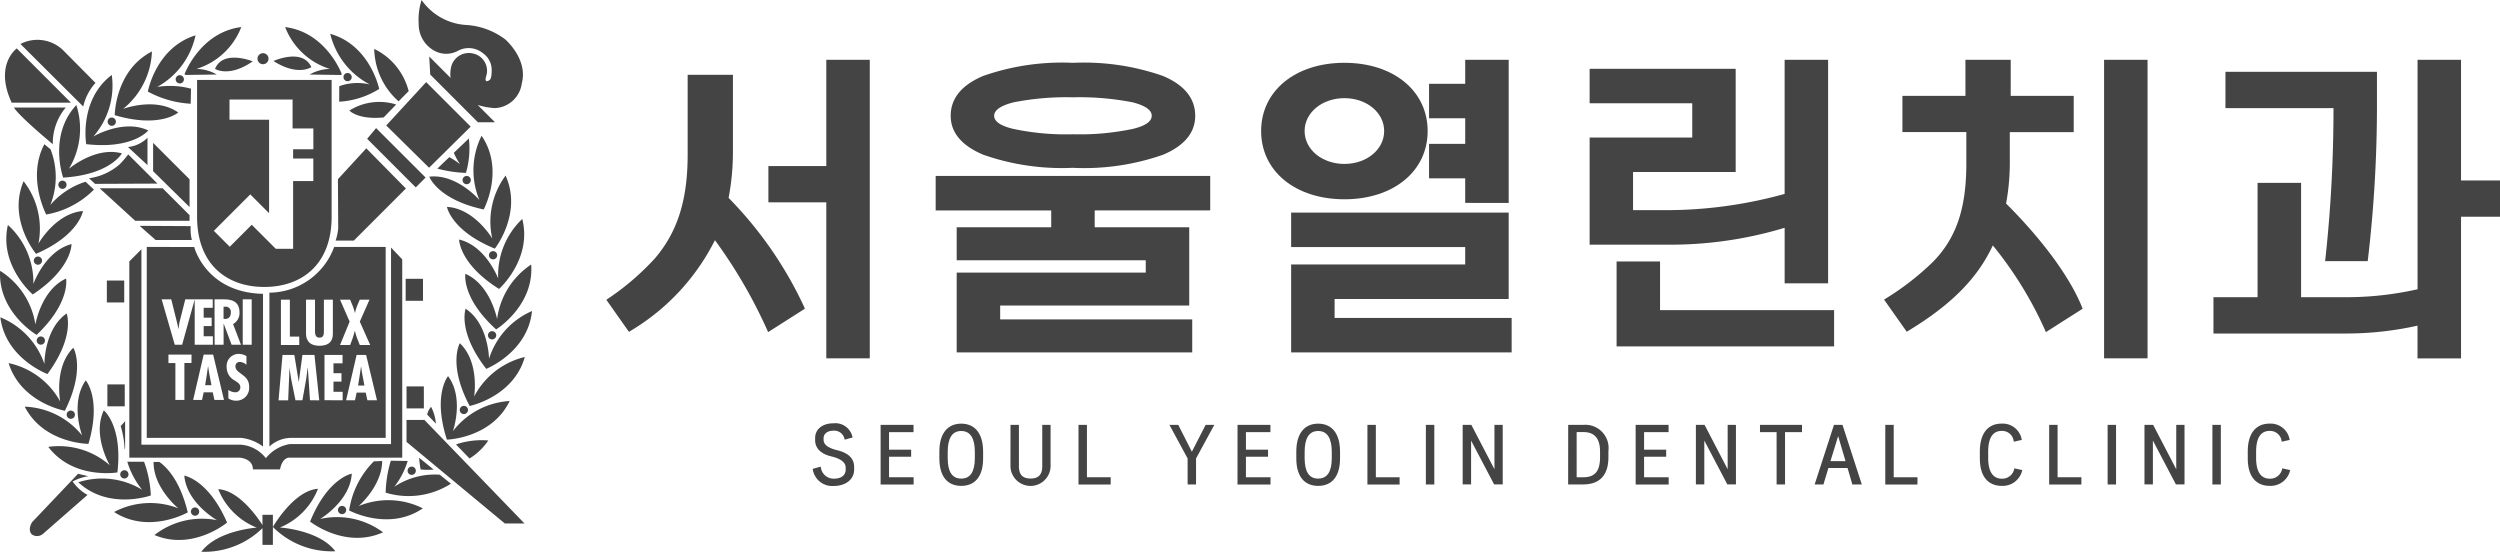 <svg xmlns="http://www.w3.org/2000/svg" xmlns:xlink="http://www.w3.org/1999/xlink" width="237.475" height="52.424" viewBox="0 0 237.475 52.424">
  <defs>
    <clipPath id="clip-path">
      <rect id="사각형_5059" data-name="사각형 5059" width="237.475" height="52.424" fill="#444"/>
    </clipPath>
  </defs>
  <g id="그룹_6962" data-name="그룹 6962" transform="translate(0 0)">
    <g id="그룹_6961" data-name="그룹 6961" transform="translate(0 0)" clip-path="url(#clip-path)">
      <path id="패스_3084" data-name="패스 3084" d="M11.8,26.647h-1.65v2.086H11.8Zm-7.215,15.8c2.381,3.143,6.569,2.427,6.569,2.427.507-4.451-1.294-5.895-1.294-5.895-1.12,2.362.571,5.217.571,5.217a7.333,7.333,0,0,0-5.846-1.748M8.927,18.012l-.8-.749a7.327,7.327,0,0,0-3.345,2.207A7.185,7.185,0,0,0,4.8,14.181L4.212,13.7c-1.678,3.185.182,6.678.182,6.678a8.46,8.46,0,0,0,4.533-2.37m5.4,29.051a10.456,10.456,0,0,0-.645-3.2h-1.59A7.841,7.841,0,0,0,13.5,46.521a7.328,7.328,0,0,0-6.062-.709c2.892,2.684,6.891,1.251,6.891,1.251m5.878-18.627v.8h-.86v.937h.758v.8h-.758v.972h.874v.8H18.495v-4.3l-1.194,4.3h-.7l-1.246-4.311h.913l.515,2.07a7.087,7.087,0,0,1,.153.737h.014c.044-.252.065-.5.131-.749l.519-2.059Zm1.072,9.556h-.91l-.159-.724h-.863l-.156.724h-.844l1-4.309h.9Zm-.9-9.556h.857c.544,0,1.514.058,1.514,1.235a1.194,1.194,0,0,1-.611,1.113l.751,1.963H22l-.746-1.99h-.015v1.99h-.852Zm2.678,0h.852v4.311h-.852Zm-.631,9.626a1.3,1.3,0,0,1-.734-.218v-.81a1.106,1.106,0,0,0,.646.228.463.463,0,0,0,.493-.468c0-.332-.264-.458-.5-.631a1.417,1.417,0,0,1-.8-1.278,1.147,1.147,0,0,1,1.127-1.269,1.441,1.441,0,0,1,.752.211v.828a.975.975,0,0,0-.616-.273.394.394,0,0,0-.429.421c0,.709,1.3.749,1.3,1.914a1.214,1.214,0,0,1-1.241,1.343m-4.236-3.577h-.673v3.508h-.855V34.485H16v-.8h2.195ZM13.94,23.459V41.594h8.982a4.246,4.246,0,0,1,2.062.823V27.911c-5.439-.119-6.537-4.451-6.537-4.451Zm20.855-9.37L32.1,17.021l.027,4.679a5.382,5.382,0,0,1-.245,1.153h1.729l4.945-4.946ZM11.85,36.512H10.2V38.6H11.85Zm2.694-20.25,3.463,3.406V17.031l-3.463-3.462Zm-2.731,29.19a.392.392,0,1,0-.391-.392.393.393,0,0,0,.391.392m-6.271-27.9a.391.391,0,1,0,.392-.392.393.393,0,0,0-.392.392M11.834,42.6c.016.177.051-.042.051-.042V40.007l-.42.467a8.937,8.937,0,0,1,.369,2.121m6.172-21.622v-.535L15.45,17.883H9.462l3.383,3.09ZM5.016,13.7a5.258,5.258,0,0,1,1.23-3.484H1.328s.208.571,3.688,3.484M.75,21.37c-.878,3.848,2.364,6.6,2.364,6.6,3.738-2.474,3.68-4.784,3.68-4.784-2.525.661-3.624,3.793-3.624,3.793A7.344,7.344,0,0,0,.75,21.37m2.9,1.782a7.347,7.347,0,0,0-1.41-5.94c-1.534,3.637,1.184,6.9,1.184,6.9,4.109-1.786,4.454-4.068,4.454-4.068-2.6.21-4.228,3.1-4.228,3.1m.343,1.612a.39.39,0,1,0-.389.392.39.39,0,0,0,.389-.392M24.025,44.59H26.6s.17-1.119.9-1.119H38.209V24.636l-1.064-1.12V42.18H27.556a3.65,3.65,0,0,0-2.3,1.344,3.329,3.329,0,0,0-2.465-1.287H13.433V23.683l-1.149,1.149V43.471H22.738s1.287.053,1.287,1.119M7.25,9.979C4.567,12.871,6,16.87,6,16.87c4.473-.273,5.579-2.3,5.579-2.3-2.52-.693-5.038,1.47-5.038,1.47a7.343,7.343,0,0,0,.71-6.063M19.868,35.446l-.1-.654H19.76l-.092.654-.182,1.146h.6ZM44.6,43.552a5.875,5.875,0,0,0,1.785-1.711,7.575,7.575,0,0,0-3.073.376ZM47.324,26.46s-1.17-3.107-3.713-3.707c0,0,0,2.31,3.794,4.694,0,0,3.173-2.824,2.205-6.65a7.363,7.363,0,0,0-2.287,5.663m-4.763,9.268s-1.48,1.77-.11,6.034c0,0,4.248-.12,5.964-3.671a7.346,7.346,0,0,0-5.391,2.865s1.1-3.131-.464-5.228m4.66-5.417s-.615-3.264-3.012-4.3c0,0-.4,2.274,2.92,5.28,0,0,3.621-2.228,3.33-6.163a7.357,7.357,0,0,0-3.238,5.178m-2.99-.979s-.79,2.17,1.959,5.709c0,0,3.951-1.565,4.349-5.492a7.341,7.341,0,0,0-4.083,4.537s-.041-3.321-2.224-4.754m2.514,2.914a.392.392,0,1,0-.391-.392.389.389,0,0,0,.391.392m-2.29,6.7a.391.391,0,1,0-.391.393.392.392,0,0,0,.391-.393m-33.1-23.324h.006a5.663,5.663,0,0,1-2.9,1.319l.567.529,5.931-.025L13.116,15.6h0l-.935-.934a9.645,9.645,0,0,1-.824.953M34.3,34.821h-.01l-.092.65-.183,1.15h.6l-.217-1.15ZM21.925,29.679a.484.484,0,0,0-.575-.54h-.115v1.149l.15.006c.387,0,.54-.262.54-.615m8.42,2.391c.415,0,.415-.316.423-.636v-2.97h.851v3.143c0,.457-.052,1.234-1.281,1.234-.794,0-1.268-.371-1.268-1.177v-3.2h.853v2.788c0,.327-.04.818.423.818m2.191,1.642v.8h-.86v.935h.76v.8h-.76v.971h.872v.8H30.823V33.712ZM32.3,28.465h.958l.248.6a5.58,5.58,0,0,1,.207.657h.011a4.288,4.288,0,0,1,.193-.657l.256-.6H35.1l-.922,2.085.988,2.224h-.988l-.273-.685a6.1,6.1,0,0,1-.187-.646H33.7c-.062.217-.114.428-.187.646l-.254.685H32.3l.912-2.224ZM34.9,38.024l-.161-.729h-.862l-.157.729h-.844l1-4.311h.9l1.035,4.311Zm-5.454,0-.206-3.106h-.011l-.139,1.063-.365,2.043h-.657l-.418-2.065L27.507,35v-.081H27.5l-.127,3.106h-.915l.377-4.311h1.124l.416,2.544h.01l.343-2.544h1.142l.454,4.311Zm-2.762-9.559h.851v3.508h.891v.8H26.684ZM25.591,27.8V42.417a3.075,3.075,0,0,1,1.977-.823h9.068V23.459H31.742A6.605,6.605,0,0,1,25.591,27.8M14.01,13.088a3.053,3.053,0,0,1-1.855.877l1.855,1.718ZM21.8,11.376V9.453h5.992V12.2h1.974v1.978H27.843v.88h1.919V17.2H27.843v6.431h-1.65L23.912,21.35l-2.086,2.089-1.513-1.511,3.462-3.462,1.786,1.786V11.376Zm-3.079,9.215c0,4.562,2.858,6.667,6.386,6.667s6.394-2.1,6.394-6.667v-13H18.72s0,8.447,0,13m-5.456.862L14.786,22.8h3.44a4.131,4.131,0,0,1-.111-1.32ZM40.947,38.645a1.635,1.635,0,0,0-.368.736l.825.859a4.086,4.086,0,0,0-.457-1.6M8.4,42.162c1.271-4.3-.256-6.027-.256-6.027-1.511,2.128-.341,5.233-.341,5.233a7.342,7.342,0,0,0-5.453-2.739c1.8,3.512,6.049,3.533,6.049,3.533M8.19,13.693c4.451.509,5.894-1.3,5.894-1.3-2.361-1.12-5.216.573-5.216.573a7.34,7.34,0,0,0,1.75-5.848C7.473,9.5,8.19,13.693,8.19,13.693m9.318,31.488c.214,2.6,3.106,4.23,3.106,4.23a7.361,7.361,0,0,0-5.943,1.41c3.637,1.535,6.9-1.181,6.9-1.181-1.786-4.11-4.068-4.458-4.068-4.458M6.164,39.015c2-4.009.8-5.98.8-5.98-1.861,1.834-1.246,5.1-1.246,5.1a7.341,7.341,0,0,0-4.9-3.644c1.164,3.768,5.345,4.528,5.345,4.528m8.985,4.862-.559,0c-.028,2.462,2.34,4.4,2.34,4.4a7.352,7.352,0,0,0-6.093.353c3.313,2.144,7,.036,7,.036-.719-2.992-1.976-4.277-2.691-4.788M6.9,45.737a4.487,4.487,0,0,1,1.5-.5l-.986-.232-.09.123c.053-.076.09-.123.09-.123L3.059,49.589s-.494.716-.025,1.184a.867.867,0,0,0,1.043-.056l4.237-3.706A4.147,4.147,0,0,1,6.9,45.737M4.506,35.529c2.665-3.6,1.826-5.752,1.826-5.752-2.148,1.485-2.112,4.8-2.112,4.8A7.35,7.35,0,0,0,.031,30.139c.49,3.917,4.475,5.389,4.475,5.389M6.739,9.75,1.592,4.6S-.567,6.141,1.11,9.75ZM9.07,7.874,6.042,4.818a3.507,3.507,0,0,0-4.1-.641L7.907,10.12A4.992,4.992,0,0,1,9.07,7.874M3.489,32.352a.391.391,0,1,0,.391-.393.393.393,0,0,0-.391.393m-.009-.542c3.25-3.087,2.795-5.35,2.795-5.35C3.9,27.548,3.362,30.824,3.362,30.824a7.349,7.349,0,0,0-3.354-5.1c-.2,3.941,3.472,6.087,3.472,6.087m2.853,7.583A.392.392,0,1,0,6.724,39a.392.392,0,0,0-.392.39m32.775,5.718a.392.392,0,1,0-.391-.393.39.39,0,0,0,.391.393m2.08-.507L39.81,43.48c.031.35.074.723.142,1.117a7.276,7.276,0,0,0,1.236.008M45.04,37.67s.538-3.276-1.362-5.067c0,0-1.158,2,.935,5.961,0,0,4.164-.855,5.238-4.652A7.344,7.344,0,0,0,45.04,37.67M18.92,48.6a.392.392,0,1,0-.391.39.392.392,0,0,0,.391-.39m18.537-2.364a7.592,7.592,0,0,0,1.268-2.446l-1.6-.027a11.4,11.4,0,0,0-.492,3.034,7.477,7.477,0,0,0,6.2-.85l-1.061-.855a6.963,6.963,0,0,0-4.317,1.144m1.159-6.348v2.087l9.339,7.75h1.869L40.315,39.89ZM24.931,48.9v.978c-.451-.712-2.21-3.288-4.2-3.414a6.52,6.52,0,0,0,3.655,3.655s-3.736.248-5.261,2.293a7.892,7.892,0,0,0,5.806-2.241v1.589h.99V48.9Zm1.65,1.209a6.511,6.511,0,0,0,3.624-3.68c-2.306.162-4.284,3.626-4.284,3.626a7.877,7.877,0,0,0,5.934,2.308c-1.537-2.034-5.274-2.255-5.274-2.255m3.833-.815s2.856-1.693,3-4.3c0,0-2.272.4-3.959,4.552,0,0,3.327,2.638,6.931,1.02a7.357,7.357,0,0,0-5.974-1.27m3.656-1.22s2.215-1.906,2.236-4.284l-.791.031a8.289,8.289,0,0,0-2.347,4.665s3.74,2.021,7-.2a7.342,7.342,0,0,0-6.1-.214m-1.964.375a.391.391,0,1,0,.393-.392.392.392,0,0,0-.393.392M45.946,19.895s2.021-3.739-.2-7a7.344,7.344,0,0,0-.211,6.1s-2.164-2.516-4.757-2.211c0,0,.786,2.17,5.167,3.113m-9.5-8.742,1.187-1.227a5.329,5.329,0,0,0-4.442.573s.788.894,3.255.654M44.33,17.5a.393.393,0,1,0-.392-.392.392.392,0,0,0,.392.392m2.677,6.113s2.64-3.333,1.019-6.933a7.348,7.348,0,0,0-1.269,5.973s-1.692-2.856-4.3-3c0,0,.4,2.272,4.551,3.965M41.3,4.842a2.34,2.34,0,0,0,2.229-.031,2.14,2.14,0,0,1,2.37.262,1.937,1.937,0,0,1,.8,1.736c0,.754-.217.807-.217.807-.458.315-.344-.216-.344-.216s.1-.375.1-.375A1.677,1.677,0,0,0,44.9,5.075a1.727,1.727,0,0,0-2.029,1.218A2.859,2.859,0,0,0,42.8,7.4L40.773,5.367l.094,1.715L45.4,11.617h1.621L45.375,9.97a6.933,6.933,0,0,0,1.633.3,2.7,2.7,0,0,0,2.558-2.354c.612-2.316-1.583-4.183-1.583-4.183a6.867,6.867,0,0,0-3.676-1.361A5.551,5.551,0,0,1,40.046,0a6.157,6.157,0,0,0-.275,2.269A2.865,2.865,0,0,0,41.3,4.842m5.146,19.406a.39.39,0,1,0,.387-.392.389.389,0,0,0-.387.392M37.861,9.626l.958-.971a6.125,6.125,0,0,0-3.271-4.009,6.826,6.826,0,0,0,2.313,4.98m2.4,27.077H38.616v2.089h1.647Zm1.284-20.688a11.728,11.728,0,0,0,2.715.407,8.233,8.233,0,0,0,.278-3.273l-1.429,1.367A6.606,6.606,0,0,0,43.7,15.6a7.216,7.216,0,0,0-1.021-.675Zm-31.32-4.457a.392.392,0,1,0,.391-.391.391.391,0,0,0-.391.391m34.486.47L40.482,7.8l-3.793,4.12,4.069,4.013Zm-8.985.139-.85,1.017L39.493,17.8l.935-.936ZM40.18,26.481H38.534v2.089H40.18ZM20.428,6.543s1.3.859,3.577-.713c0,0-2.823-1.157-3.577.713m14.7,1.479a5.112,5.112,0,0,0-2.9.164l-.007,1.476a8.061,8.061,0,0,0,3.8-1.213s-.857-4.162-4.651-5.235A7.34,7.34,0,0,0,35.13,8.022M18.114,9.859l.03-1.435a7.744,7.744,0,0,0-3.213-.167,7.334,7.334,0,0,0,3.642-4.9C14.8,4.523,14.045,8.7,14.045,8.7a9.671,9.671,0,0,0,4.069,1.154m-1.185.832c-2.131-1.513-5.237-.342-5.237-.342a7.354,7.354,0,0,0,2.74-5.455c-3.512,1.8-3.532,6.051-3.532,6.051,4.294,1.272,6.029-.253,6.029-.253m-.243-3.153a.392.392,0,1,0,.391-.392.392.392,0,0,0-.391.392m.947-.414,2.957-.042a4.015,4.015,0,0,0-1.923-.533A6.67,6.67,0,0,0,22.92,2.571c-3.917.49-5.391,4.477-5.391,4.477.052.037.056.039.1.076m15.781.2a.391.391,0,1,0-.392.392.391.391,0,0,0,.392-.392m-2.077-.776a4.009,4.009,0,0,0-1.922.533l2.954.042.106-.076S31,3.061,27.086,2.571a6.673,6.673,0,0,0,4.252,3.978M24.984,6.1a.524.524,0,1,0-.525-.525.524.524,0,0,0,.525.525m4.591.274c-.827-1.842-3.6-.578-3.6-.578,2.335,1.485,3.6.578,3.6.578" transform="translate(0 0)" fill="#444"/>
      <path id="패스_3085" data-name="패스 3085" d="M71.592,33.361V18.538h-5.5V15.093h5.5V5h4.13V33.361Zm-5.626-2.72a46.933,46.933,0,0,0-4.953-8.506,20.968,20.968,0,0,1-7.992,8.6l-.172.111L50.7,27.8l.176-.123a24.656,24.656,0,0,0,4.409-3.785c2.17-2.513,3.138-5.564,3.138-9.894V6.428h4.3v7.167a23.367,23.367,0,0,1-.411,4.523,36.928,36.928,0,0,1,7.18,10.364l.065.162-3.491,2.223Z" transform="translate(6.898 0.68)" fill="#444"/>
      <path id="패스_3086" data-name="패스 3086" d="M80.232,32.758V25.179H98.19V24.006H80.232V20.875H89.21v-1.6H78.236V16h26.079v3.274H93.341v1.6h8.979v7.437H84.362v1.316h18.244v3.131ZM91.276,15.226a22.626,22.626,0,0,1-8.519-1.242c-2.053-.862-3.095-2.107-3.095-3.7,0-1.65,1.042-2.924,3.095-3.788a22.626,22.626,0,0,1,8.519-1.242A22.734,22.734,0,0,1,99.824,6.5c2.034.855,3.065,2.129,3.065,3.788,0,1.6-1.032,2.847-3.065,3.7a22.734,22.734,0,0,1-8.549,1.242m0-6.7a25.756,25.756,0,0,0-5.652.479c-1.214.31-1.832.74-1.832,1.276s.617.962,1.831,1.247a23.921,23.921,0,0,0,5.653.508,24.419,24.419,0,0,0,5.678-.507c1.2-.287,1.806-.707,1.806-1.249s-.608-.965-1.807-1.277a26.3,26.3,0,0,0-5.677-.478" transform="translate(10.644 0.714)" fill="#444"/>
      <path id="패스_3087" data-name="패스 3087" d="M108.3,32.792V24.444h16.533V22.786H108.3V19.513h20.664v8.206H112.428v1.8h16.818v3.274Zm16.533-14.2V16.259H121.4V12.985h3.434V10.557H121.4V7.283h3.434V5h4.131V18.6Zm-11.474-.342c-4.658,0-7.91-2.665-7.91-6.482s3.253-6.483,7.91-6.483,7.908,2.665,7.908,6.483-3.253,6.482-7.908,6.482m0-9.606c-2.12,0-3.78,1.372-3.78,3.124s1.66,3.123,3.78,3.123,3.777-1.372,3.777-3.123-1.66-3.124-3.777-3.124" transform="translate(14.346 0.68)" fill="#444"/>
      <path id="패스_3088" data-name="패스 3088" d="M135.477,32.222V24.159h4.128v4.618h16.533v3.445Zm15.963-5.986V20.958a37.541,37.541,0,0,1-11.5,1.6h-7.024V12.386h9.748V9.132h-9.748V5.858H146.79v9.8h-9.75v3.624h3.123a42.007,42.007,0,0,0,11.276-1.542V5h4.13V26.236Z" transform="translate(18.083 0.68)" fill="#444"/>
      <path id="패스_3089" data-name="패스 3089" d="M178.433,5h4.13V33.361h-4.13Zm-5.625,25.638a35.849,35.849,0,0,0-4.943-8.007c-1.451,3.12-3.936,5.63-8.009,8.1l-.169.1-2.152-3.051.186-.118a25.8,25.8,0,0,0,4.468-3.476c2.215-2.274,3.16-5.068,3.16-9.344V11.868h-6.072V8.424h5.987V5h4.3V8.424h5.986v3.445h-6.072V14.45a21.811,21.811,0,0,1-.352,4.206c3.445,3.427,6.068,7,7.207,9.826l.066.162-3.493,2.224Z" transform="translate(21.433 0.68)" fill="#444"/>
      <path id="패스_3090" data-name="패스 3090" d="M204.459,33.362V30.253A31.114,31.114,0,0,1,197.63,31H185.076V27.551h4.191V16.691H193.4V27.551h4.235a30.745,30.745,0,0,0,6.829-.754V5h4.13V16.463h3.706v3.445h-3.706V33.362Zm-8.776-9.236.027-.235a131.42,131.42,0,0,0,.768-14.3H186.215V6.143h14.392V9.378a125.11,125.11,0,0,1-.855,14.561l-.023.187Z" transform="translate(25.18 0.68)" fill="#444"/>
      <path id="패스_3091" data-name="패스 3091" d="M68.721,39.511a1.229,1.229,0,0,0,1.228,1.144c.754,0,1.136-.343,1.136-.865v-.178c0-.483-.4-.841-1.4-1.082-1.043-.257-1.5-.84-1.5-1.525v-.218c0-.793.654-1.392,1.736-1.392a1.663,1.663,0,0,1,1.82,1.345l-.754.21a.994.994,0,0,0-1.059-.855c-.607,0-.941.326-.941.716v.14c0,.389.279.754,1.292,1,1.135.281,1.61.825,1.61,1.6v.249c0,.863-.724,1.548-1.953,1.548a1.87,1.87,0,0,1-1.982-1.626Z" transform="translate(9.245 4.815)" fill="#444"/>
      <path id="패스_3092" data-name="패스 3092" d="M73.631,35.525h3.128v.692H74.432v1.665h2.1v.669h-2.1V40.5h2.335v.692H73.631Z" transform="translate(10.018 4.833)" fill="#444"/>
      <path id="패스_3093" data-name="패스 3093" d="M78.544,38.722v-.646c0-1.773.825-2.653,2.077-2.653S82.7,36.3,82.7,38.076v.646c0,1.773-.817,2.613-2.078,2.613s-2.077-.84-2.077-2.613m3.368-.024v-.6c0-1.261-.412-1.977-1.292-1.977s-1.284.716-1.284,1.977v.6c0,1.26.4,1.945,1.284,1.945s1.292-.685,1.292-1.945" transform="translate(10.686 4.819)" fill="#444"/>
      <path id="패스_3094" data-name="패스 3094" d="M84.492,35.526h.8v3.921c0,.786.327,1.175,1.105,1.175s1.112-.4,1.112-1.159V35.526H88.3v3.967a1.907,1.907,0,0,1-3.811,0Z" transform="translate(11.495 4.833)" fill="#444"/>
      <path id="패스_3095" data-name="패스 3095" d="M90.179,35.525h.8V40.5h2.256v.692H90.179Z" transform="translate(12.269 4.833)" fill="#444"/>
      <path id="패스_3096" data-name="패스 3096" d="M99.508,38.715l-1.727-3.19h.84l1.292,2.553,1.306-2.553h.825l-1.735,3.19v2.474h-.8Z" transform="translate(13.303 4.833)" fill="#444"/>
      <path id="패스_3097" data-name="패스 3097" d="M103.476,35.525H106.6v.692h-2.327v1.665h2.1v.669h-2.1V40.5h2.335v.692h-3.136Z" transform="translate(14.078 4.833)" fill="#444"/>
      <path id="패스_3098" data-name="패스 3098" d="M108.389,38.722v-.646c0-1.773.825-2.653,2.077-2.653s2.078.879,2.078,2.653v.646c0,1.773-.817,2.613-2.078,2.613s-2.077-.84-2.077-2.613m3.368-.024v-.6c0-1.261-.412-1.977-1.292-1.977s-1.284.716-1.284,1.977v.6c0,1.26.4,1.945,1.284,1.945s1.292-.685,1.292-1.945" transform="translate(14.747 4.819)" fill="#444"/>
      <path id="패스_3099" data-name="패스 3099" d="M114.336,35.525h.8V40.5h2.256v.692h-3.057Z" transform="translate(15.556 4.833)" fill="#444"/>
      <rect id="사각형_5056" data-name="사각형 5056" width="0.801" height="5.663" transform="translate(135.444 40.358)" fill="#444"/>
      <path id="패스_3100" data-name="패스 3100" d="M123.1,37.019v4.162h-.8V35.525h.825l2.194,4.217V35.525h.785v5.656h-.817c-.724-1.378-1.462-2.77-2.186-4.162" transform="translate(16.639 4.833)" fill="#444"/>
      <path id="패스_3101" data-name="패스 3101" d="M131.123,35.525h1.431a2.214,2.214,0,0,1,2.389,2.5v.576c0,1.9-1.027,2.583-2.4,2.583h-1.425Zm1.4,4.979c1.066,0,1.626-.483,1.626-1.929V38.07c0-1.308-.56-1.86-1.6-1.86h-.623V40.5Z" transform="translate(17.84 4.833)" fill="#444"/>
      <path id="패스_3102" data-name="패스 3102" d="M136.763,35.525h3.128v.692h-2.327v1.665h2.1v.669h-2.1V40.5H139.9v.692h-3.135Z" transform="translate(18.607 4.833)" fill="#444"/>
      <path id="패스_3103" data-name="패스 3103" d="M142.6,37.019v4.162h-.8V35.525h.825l2.194,4.217V35.525h.785v5.656h-.817c-.724-1.378-1.462-2.77-2.186-4.162" transform="translate(19.292 4.833)" fill="#444"/>
      <path id="패스_3104" data-name="패스 3104" d="M148.738,36.218h-1.579v-.692h3.991v.692h-1.611v4.971h-.8Z" transform="translate(20.021 4.833)" fill="#444"/>
      <path id="패스_3105" data-name="패스 3105" d="M154.858,39.625h-1.82l-.475,1.564h-.833l1.836-5.663h.81l1.836,5.663h-.9Zm-1.626-.653h1.431l-.7-2.38Z" transform="translate(20.643 4.833)" fill="#444"/>
      <path id="패스_3106" data-name="패스 3106" d="M157.637,35.525h.8V40.5h2.256v.692h-3.057Z" transform="translate(21.447 4.833)" fill="#444"/>
      <path id="패스_3107" data-name="패스 3107" d="M169.573,39.833a1.894,1.894,0,0,1-1.945,1.5c-1.252,0-2.085-.833-2.085-2.614v-.646c0-1.781.817-2.653,2.069-2.653a1.832,1.832,0,0,1,1.914,1.548l-.762.172a1.1,1.1,0,0,0-1.144-1.027c-.886,0-1.284.724-1.284,1.984v.6c0,1.245.428,1.953,1.292,1.953a1.154,1.154,0,0,0,1.191-.98Z" transform="translate(22.522 4.819)" fill="#444"/>
      <path id="패스_3108" data-name="패스 3108" d="M171.34,35.525h.8V40.5H174.4v.692H171.34Z" transform="translate(23.311 4.833)" fill="#444"/>
      <rect id="사각형_5057" data-name="사각형 5057" width="0.801" height="5.663" transform="translate(200.203 40.358)" fill="#444"/>
      <path id="패스_3109" data-name="패스 3109" d="M180.108,37.019v4.162h-.8V35.525h.825l2.194,4.217V35.525h.785v5.656h-.817c-.724-1.378-1.462-2.77-2.186-4.162" transform="translate(24.395 4.833)" fill="#444"/>
      <rect id="사각형_5058" data-name="사각형 5058" width="0.801" height="5.663" transform="translate(210.156 40.358)" fill="#444"/>
      <path id="패스_3110" data-name="패스 3110" d="M191.975,39.833a1.9,1.9,0,0,1-1.945,1.5c-1.252,0-2.085-.833-2.085-2.614v-.646c0-1.781.817-2.653,2.069-2.653a1.832,1.832,0,0,1,1.914,1.548l-.762.172a1.1,1.1,0,0,0-1.144-1.027c-.886,0-1.284.724-1.284,1.984v.6c0,1.245.428,1.953,1.292,1.953a1.154,1.154,0,0,0,1.191-.98Z" transform="translate(25.57 4.819)" fill="#444"/>
    </g>
  </g>
</svg>
